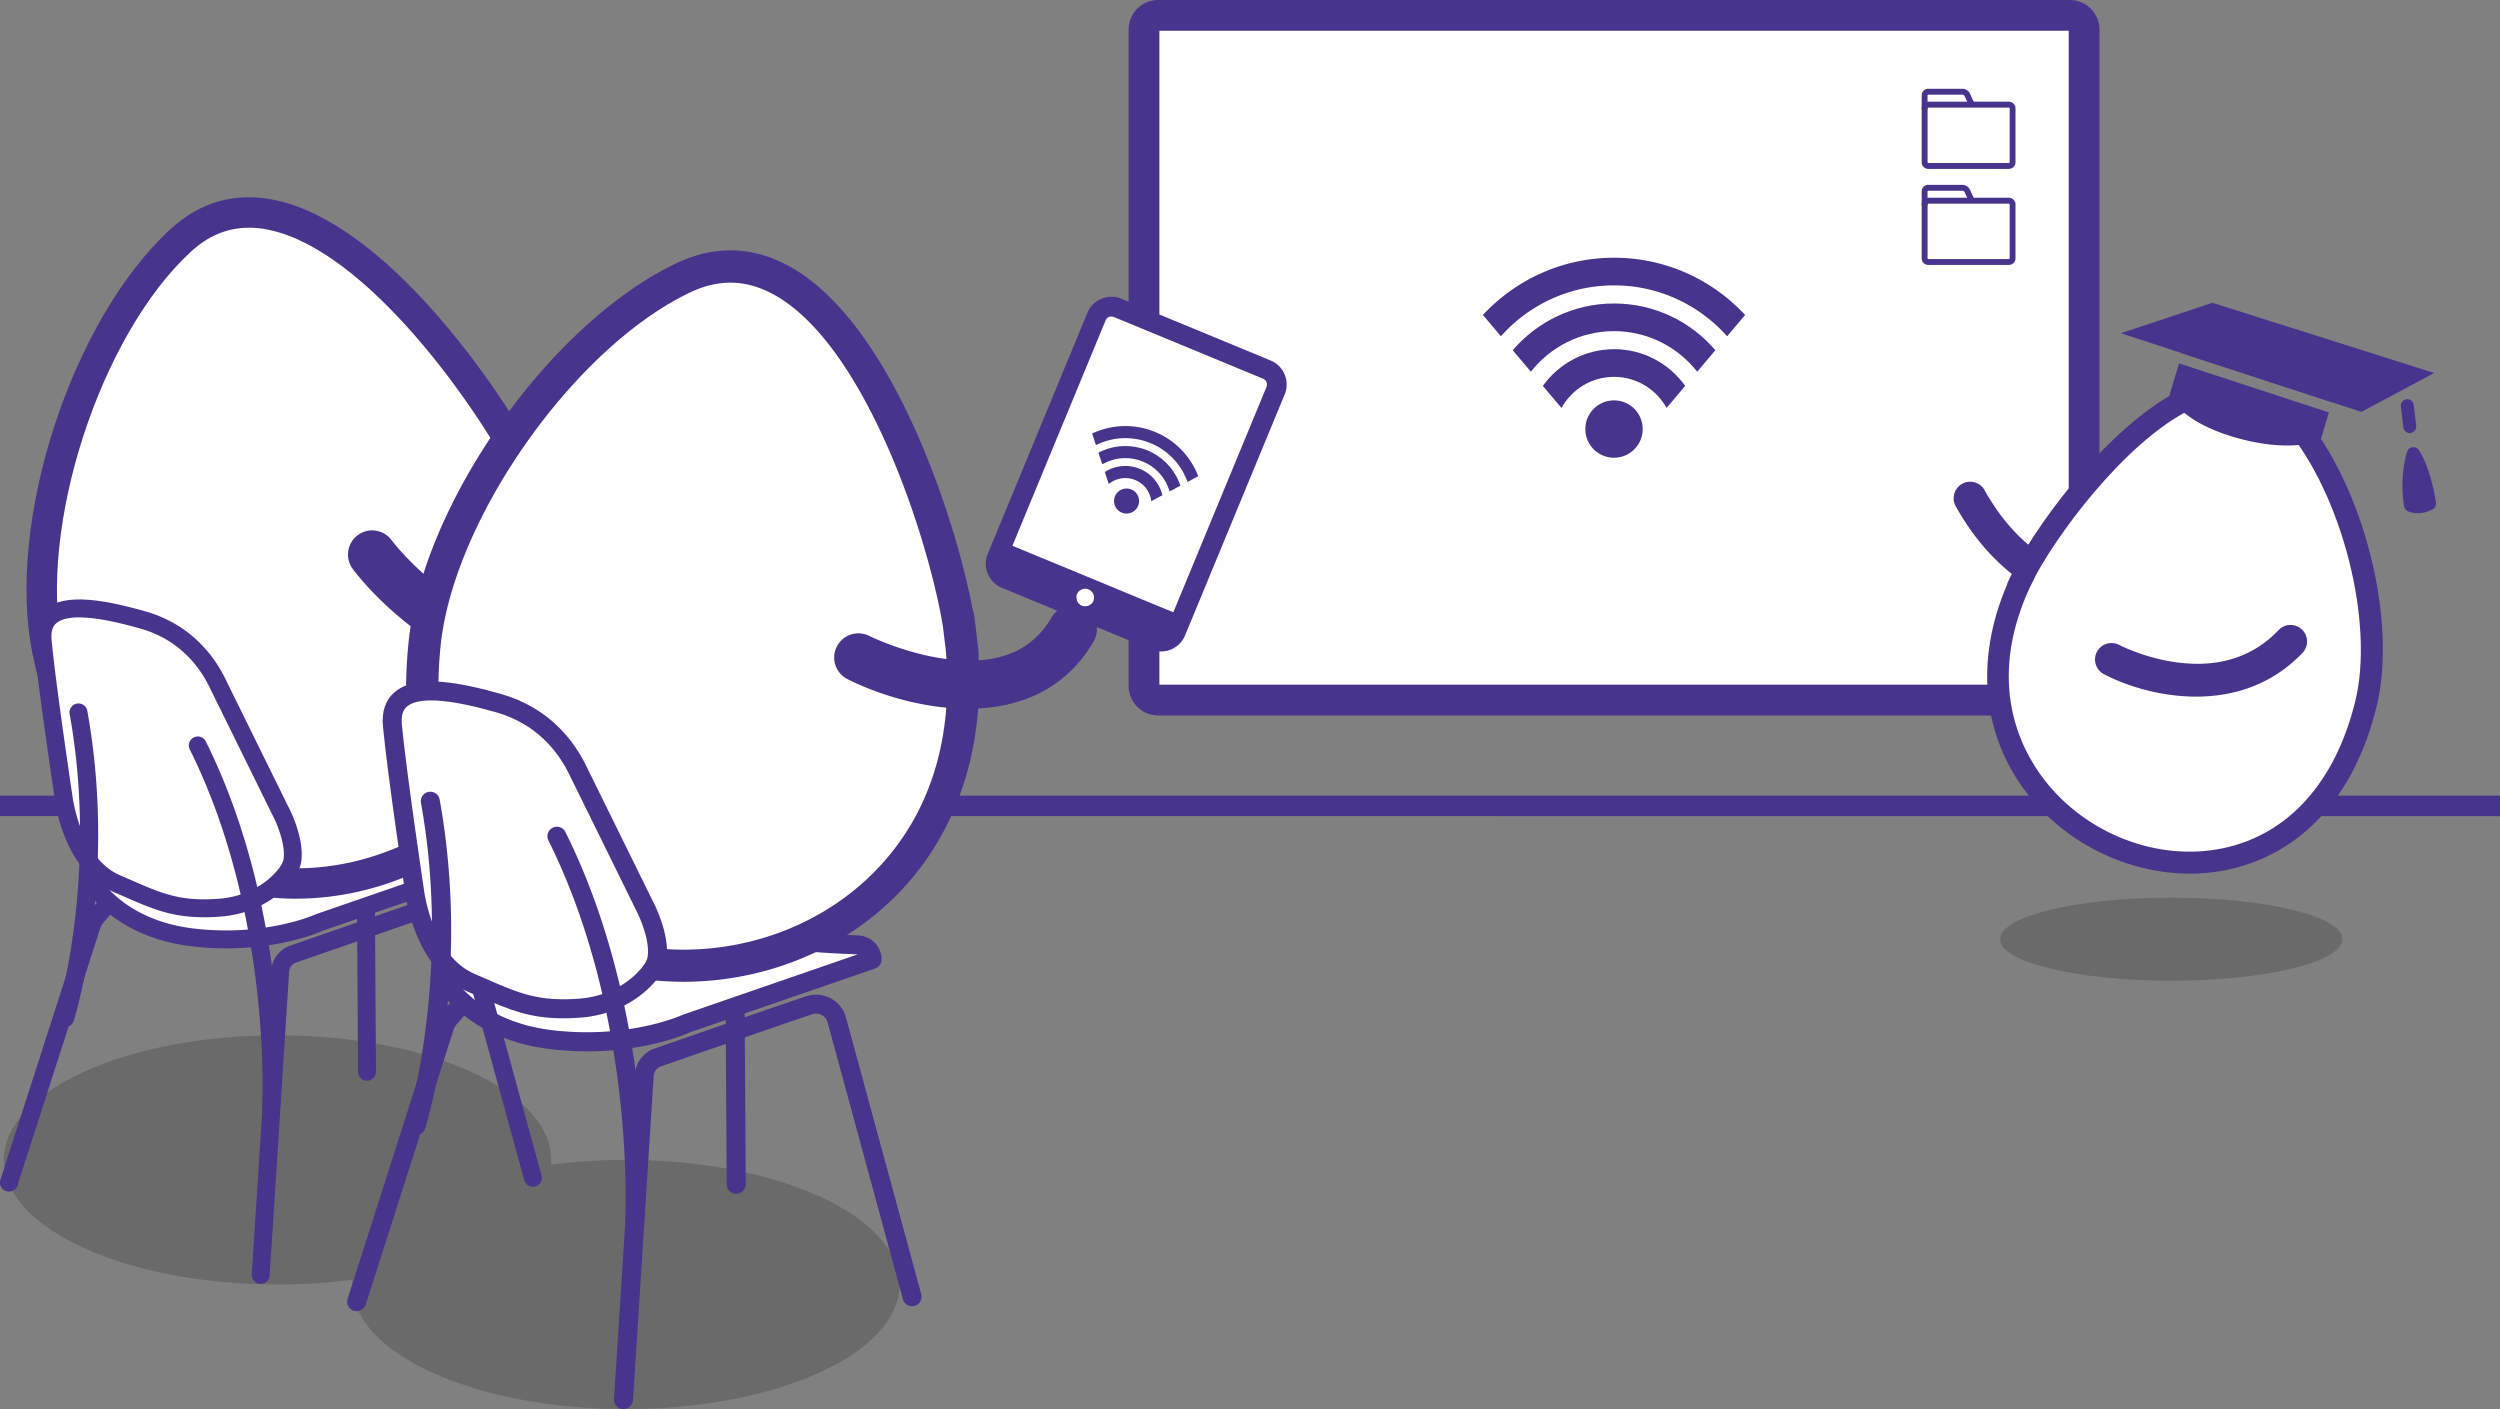 <svg xmlns="http://www.w3.org/2000/svg" width="660" height="372"><rect width="100%" height="100%" fill="#808080" stroke="none"/><defs><style>.uuid-fdec3011-40cf-4f07-bde5-e80c8a36a092{fill:#fff}.uuid-6eed3a14-06f2-46e7-a840-4b9bcdcf66a4{fill:#46348d}.uuid-b5ffd7b2-09ef-4b0d-b28b-7781e1603cd6{fill:#161615;mix-blend-mode:multiply;opacity:.2}</style><clipPath id="uuid-a188f479-7ac4-459a-a3bc-4c25a1308e49"><path fill="none" d="M284.48 102.81l11.17 33.87L327.16 120l-42.68-17.19z"/></clipPath></defs><g style="isolation:isolate"><g id="uuid-7a285bef-91f0-45de-83c1-2acaff0bf3eb"><path class="uuid-fdec3011-40cf-4f07-bde5-e80c8a36a092" d="M547.65 181.84H304.56V7.04h243.09v174.8z"/><path class="uuid-6eed3a14-06f2-46e7-a840-4b9bcdcf66a4" d="M0 210.06h660v5.39H0zM546.46 0H305.75c-4.3 0-7.8 3.5-7.8 7.8v173.28c0 4.3 3.5 7.8 7.8 7.8h240.71c4.3 0 7.8-3.5 7.8-7.8V7.8c0-4.3-3.5-7.8-7.8-7.8zm-.32 180.76H306.08V8.12h240.06v172.63z"/><path class="uuid-b5ffd7b2-09ef-4b0d-b28b-7781e1603cd6" d="M528.04 247.95c0 6.06 20.23 10.96 45.17 10.96 24.95 0 45.18-4.91 45.18-10.96 0-6.05-20.22-10.97-45.18-10.97-24.95 0-45.17 4.91-45.17 10.97zM165.22 306.21c-6.86 0-13.48.44-19.76 1.26.03-.42.07-.83.07-1.25 0-18.16-32.35-32.9-72.27-32.9S1 288.06 1 306.22s32.35 32.89 72.26 32.89c6.86 0 13.49-.44 19.77-1.26-.03.42-.07.84-.07 1.26 0 18.17 32.35 32.89 72.26 32.89s72.27-14.72 72.27-32.89-32.35-32.9-72.27-32.9z"/><path class="uuid-6eed3a14-06f2-46e7-a840-4b9bcdcf66a4" d="M516.32 133.66c14.93 26.75 37.46 27.96 41.39 27.96.3 0 .49 0 .56-.01a4.36 4.36 0 0 0-.37-8.71c-.89.04-20.66.36-33.97-23.49a4.362 4.362 0 0 0-5.93-1.68 4.362 4.362 0 0 0-1.68 5.93z"/><path class="uuid-fdec3011-40cf-4f07-bde5-e80c8a36a092" d="M580.76 103.89c-19.64 7.26-40.48 35.96-46.61 48.11-5.77 11.71 5.93-11.75 0 0-33.77 68.56 70.96 112.33 90.45 34.01 5.45-21.93-3.6-56.73-18.92-74.89a51.47 51.47 0 0 0-2.87-3.14"/><path class="uuid-6eed3a14-06f2-46e7-a840-4b9bcdcf66a4" d="M578.12 230.64c-16.21 0-32.58-7.82-42.92-21.13-11.93-15.34-13.83-35.2-5.41-54.99.05-.18.11-.36.18-.56h-.02s.04-.09.08-.16c.06-.15.13-.31.21-.47l1.2-2.45c.03-.06.06-.12.08-.17.64-1.28 1.08-2.13 1.35-2.67.08-.16.17-.32.25-.46.03-.07.06-.13.08-.16h.02c.13-.2.26-.38.39-.55 8.44-14.54 27.71-38.91 46.12-45.71l2.01 5.45c-17.58 6.5-36.89 31.78-44.09 44.91l-1.9 3.81c-11.34 24.86-2.44 42.32 4.01 50.62 11.16 14.36 30.12 21.58 47.19 17.97 17.15-3.63 29.51-17.34 34.8-38.62 5.18-20.81-3.39-54.61-18.32-72.32-.89-1.06-1.8-2.05-2.71-2.95l4.1-4.11c1.02 1.02 2.05 2.14 3.04 3.32 16.23 19.25 25.17 54.73 19.52 77.47-7.91 31.78-27.98 40.52-39.24 42.9-3.31.7-6.68 1.04-10.06 1.04z"/><path class="uuid-6eed3a14-06f2-46e7-a840-4b9bcdcf66a4" d="M579.78 183.91c-9.82 0-18.9-3.04-24.38-5.95a4.359 4.359 0 0 1-1.8-5.89 4.356 4.356 0 0 1 5.89-1.8c.1.05 6.73 3.5 15.33 4.62 10.97 1.43 19.97-1.44 26.74-8.55 1.66-1.74 4.42-1.81 6.16-.14s1.81 4.42.14 6.16c-8.28 8.67-18.53 11.55-28.08 11.55zM577.5 88.52l39.85 12-1.71 5.68-39.57-12.94 1.43-4.74zM614.83 108.88l-2.23 7.4s-7.85 3.49-22.63-.83c-14.78-4.31-17.22-11.17-17.22-11.17l2.51-8.35 39.57 12.95zM637.13 119.75s-2.02 5.84-.75 13.65c0 0 2.17 1.1 5.03-.43 0 0-1.18-8.5-4.29-13.22z"/><path class="uuid-6eed3a14-06f2-46e7-a840-4b9bcdcf66a4" d="M638.31 135.48c-1.19 0-2.15-.28-2.71-.56-.49-.25-.82-.71-.91-1.25-1.32-8.15.73-14.23.82-14.48.21-.61.76-1.06 1.4-1.14.64-.08 1.28.21 1.64.76 3.28 4.98 4.5 13.56 4.55 13.92.1.71-.26 1.4-.89 1.74-1.41.75-2.76 1.01-3.9 1.01zm-.4-3.43c.4.04.95.03 1.6-.14-.28-1.51-.82-4.11-1.7-6.66-.18 1.89-.23 4.22.1 6.81zM635.52 107.11l.66 5.51M636.18 114.33c-.85 0-1.59-.64-1.69-1.51l-.66-5.52a1.71 1.71 0 0 1 1.49-1.9c.94-.11 1.79.56 1.9 1.49l.66 5.52c.11.94-.56 1.79-1.49 1.9-.07 0-.14.01-.2.01zM642.62 98.47l-19.21 10.27-63.5-20.77 24.16-8.03 58.55 18.53zM530.33 44.59h-21.25c-.97 0-1.76-.79-1.76-1.76V28.59c0-.96.78-1.75 1.75-1.75h21.26c.97 0 1.76.79 1.76 1.76v14.22c0 .97-.79 1.76-1.76 1.76zM509.07 28.4a.19.19 0 0 0-.19.19v14.24c0 .11.09.21.21.21h21.25c.11 0 .21-.09.21-.21V28.61c0-.11-.09-.21-.21-.21h-21.26z"/><path class="uuid-6eed3a14-06f2-46e7-a840-4b9bcdcf66a4" d="M508.88 28.92h-1.56V25.2c0-.97.79-1.76 1.76-1.76h8.96c.87 0 1.67.51 2.04 1.3l1.2 2.59-1.41.66-1.2-2.59a.698.698 0 0 0-.63-.4h-8.96c-.11 0-.21.09-.21.21v3.72zM530.33 69.95h-21.25c-.97 0-1.76-.79-1.76-1.76V53.95c0-.96.78-1.75 1.75-1.75h21.26c.97 0 1.76.79 1.76 1.76v14.22c0 .97-.79 1.76-1.76 1.76zm-21.26-16.19a.19.19 0 0 0-.19.19v14.24c0 .11.09.21.21.21h21.25c.11 0 .21-.09.21-.21V53.97c0-.11-.09-.21-.21-.21h-21.26z"/><path class="uuid-6eed3a14-06f2-46e7-a840-4b9bcdcf66a4" d="M508.88 54.28h-1.56v-3.72c0-.97.79-1.76 1.76-1.76h8.96c.87 0 1.67.51 2.04 1.3l1.2 2.59-1.41.66-1.2-2.59a.698.698 0 0 0-.63-.4h-8.96c-.11 0-.21.09-.21.21v3.72zM426.1 68.04c-13.65 0-25.97 5.82-34.61 15.11l4.75 5.62c7.33-8.23 17.99-13.43 29.86-13.43s22.53 5.2 29.86 13.43l4.75-5.62c-8.64-9.29-20.95-15.11-34.61-15.11z"/><path class="uuid-6eed3a14-06f2-46e7-a840-4b9bcdcf66a4" d="M426.1 80.12c-10.69 0-20.28 4.8-26.74 12.34l4.79 5.67c5.11-6.51 13.05-10.71 21.95-10.71s16.84 4.2 21.96 10.71l4.79-5.67c-6.46-7.55-16.05-12.34-26.75-12.34z"/><path class="uuid-6eed3a14-06f2-46e7-a840-4b9bcdcf66a4" d="M426.1 92.19c-7.74 0-14.59 3.84-18.79 9.69l4.92 5.83c2.69-4.89 7.9-8.22 13.87-8.22s11.17 3.32 13.87 8.21l4.92-5.83c-4.2-5.86-11.05-9.69-18.79-9.69z"/><path class="uuid-6eed3a14-06f2-46e7-a840-4b9bcdcf66a4" d="M426.1 105.7a7.571 7.571 0 0 0-7.2 9.91 7.571 7.571 0 0 0 14.77-2.34c0-4.18-3.39-7.57-7.57-7.57z"/><path class="uuid-fdec3011-40cf-4f07-bde5-e80c8a36a092" d="M116.09 257.76l9.65 10.63 30.53 7.29 20.49-3.35 53.18-20.28-67.76-11.03-46.09 9.84v6.9zM21.94 231.56l9.65 10.64 30.53 7.29 20.49-3.35 53.18-20.29-67.76-11.03-46.09 9.85v6.89zM283.02 152.84h8v8.36h-8z"/><path class="uuid-fdec3011-40cf-4f07-bde5-e80c8a36a092" d="M141.6 129.33c43.45 98.31-106.28 153.68-129.08 42.5C5.75 138.8 22.78 86.36 47.71 63.47c33.05-30.35 82.81 41.45 93.89 65.87 7.42 16.79-7.65-16.85 0 0z"/><path class="uuid-6eed3a14-06f2-46e7-a840-4b9bcdcf66a4" d="M78.19 237.26c-5.74 0-11.46-.69-17.03-2.11-15.67-4-43.33-17.44-52.57-62.52C1.49 137.96 18.84 84.52 45 60.5c7.87-7.23 17.1-9.82 27.44-7.71 29.24 5.96 58.96 48.66 70.01 69.25.22.28.43.59.64.95h.02s.05.12.1.23c.11.21.22.42.33.66l1.7 3.74c0 .02.02.03.02.05l.02.03c.02.05.05.11.07.16.75 1.7 1.26 2.85 1.58 3.6.1.23.19.46.27.68.05.1.08.18.1.22h-.02c.09.28.16.54.22.79 10.66 28.29 6.84 56.05-10.8 76.89-14.63 17.29-36.71 27.21-58.52 27.21zM65.69 60.12c-5.64 0-10.66 2.08-15.26 6.3-23.97 22.01-40.48 72.84-33.97 104.6 6.2 30.23 22.78 50.24 46.69 56.35 23.79 6.07 50.89-2.97 67.43-22.51 9.56-11.3 23.1-35.32 8.6-70.98-.39-.86-.86-1.91-1.33-2.96-.39-.86-.77-1.72-1.11-2.48-9.79-19.73-39.46-62.4-65.9-67.79-1.77-.36-3.49-.54-5.15-.54z"/><path class="uuid-6eed3a14-06f2-46e7-a840-4b9bcdcf66a4" d="M141.87 180.36c-.39 0-.78-.04-1.17-.11-29.22-5.41-46.86-29.06-47.59-30.07-2.08-2.84-1.47-6.84 1.37-8.92s6.83-1.47 8.91 1.36c.22.29 15.55 20.62 39.63 25.08a6.37 6.37 0 0 1 5.11 7.44 6.386 6.386 0 0 1-6.27 5.22zM68.83 338.94h-.15a2.37 2.37 0 0 1-2.21-2.51l5.14-80.18a7.454 7.454 0 0 1 5-6.6c6.26-2.18 27.48-9.55 37.7-12.99 2.05-.69 4.31-.48 6.2.57a7.748 7.748 0 0 1 3.77 4.97l18.69 68.13c.35 1.26-.4 2.56-1.65 2.91a2.38 2.38 0 0 1-2.91-1.65l-18.71-68.21c-.22-.91-.74-1.6-1.48-2.01-.74-.41-1.6-.49-2.4-.22-10.2 3.42-31.4 10.79-37.66 12.97a2.716 2.716 0 0 0-1.83 2.43l-5.14 80.19a2.363 2.363 0 0 1-2.36 2.21zM2.37 314.56c-.24 0-.48-.04-.73-.11a2.371 2.371 0 0 1-1.53-2.98l21.8-67.75c.32-1.11.92-2.22 1.73-3.15l3.35-3.85c.85-.99 2.35-1.09 3.34-.23.99.86 1.09 2.35.23 3.34l-3.35 3.85c-.36.41-.62.9-.77 1.42L4.62 312.93c-.32 1-1.25 1.64-2.25 1.64z"/><path class="uuid-fdec3011-40cf-4f07-bde5-e80c8a36a092" d="M58.05 239.61c5.92-.46 11.6-2.85 15.8-7.05 1.73-1.73 3.11-3.66 3.35-5.55.73-5.69-3.21-12.98-3.21-12.98l-16.67-33.85c-2.68-5.45-6.78-10.13-12-13.23a31.496 31.496 0 0 0-7.51-3.25c-11.38-3.21-27.72-6.71-26.55 5.54 1.17 12.25 5.54 41.43 5.54 41.43s2.04 17.51 14.01 22.61c10.09 4.31 15.2 7.27 27.25 6.33z"/><path class="uuid-6eed3a14-06f2-46e7-a840-4b9bcdcf66a4" d="M53.8 242.15c-8.52 0-13.64-2.23-20.87-5.38-.97-.42-1.98-.86-3.04-1.32-13.07-5.58-15.34-23.74-15.43-24.51-.03-.22-4.39-29.3-5.55-41.48-.36-3.76.65-6.65 2.99-8.61 5.46-4.56 16.49-2.27 26.56.57 2.79.79 5.51 1.96 8.08 3.49 5.47 3.25 9.93 8.17 12.91 14.22l16.67 33.85c.13.25 4.25 7.96 3.43 14.33-.28 2.21-1.64 4.54-4.02 6.93-4.47 4.47-10.61 7.22-17.29 7.74-1.58.12-3.05.18-4.44.18zm-32.9-79.16c-2.5 0-4.66.4-5.97 1.49-.4.33-1.62 1.35-1.31 4.53 1.15 12.05 5.48 41.01 5.53 41.31.03.24 2.06 16.29 12.6 20.79 1.08.46 2.1.9 3.08 1.33 8.03 3.5 12.89 5.61 23.06 4.82 5.55-.43 10.63-2.69 14.31-6.36 1.58-1.58 2.53-3.07 2.68-4.18.52-4.03-1.95-9.71-2.95-11.56l-16.71-33.93c-2.58-5.23-6.41-9.46-11.09-12.25a28.545 28.545 0 0 0-6.95-3c-3.09-.87-10.57-2.98-16.27-2.98z"/><path class="uuid-6eed3a14-06f2-46e7-a840-4b9bcdcf66a4" d="M59.81 250.37c-2.87 0-5.92-.16-9.14-.54-20.95-2.45-28.47-15.67-28.78-16.23-.63-1.14-.22-2.58.93-3.21 1.14-.63 2.58-.22 3.21.92.27.48 6.78 11.68 25.2 13.83 19.01 2.22 32.15-3.76 32.28-3.82.07-.03.15-.07.23-.09l43.4-14.98c-.16-.02-.31-.03-.41-.03h-.23c-2.2-.09-8.04-.31-14.75-.95a2.367 2.367 0 0 1-2.13-2.58c.12-1.3 1.3-2.25 2.58-2.13 6.58.63 12.11.84 14.48.92h.23c4.56.18 6.22 3.7 6.22 6.02 0 1.01-.64 1.91-1.59 2.23L85.4 245.65c-1.27.57-10.95 4.71-25.56 4.71z"/><path class="uuid-6eed3a14-06f2-46e7-a840-4b9bcdcf66a4" d="M96.89 285.3c-1.3 0-2.36-1.05-2.36-2.35l-.28-43.16c0-1.31 1.04-2.37 2.35-2.38 1.33-.02 2.37 1.04 2.38 2.35l.28 43.16c0 1.31-1.04 2.37-2.35 2.38h-.02zM71.6 294.63h-.13c-1.3-.07-2.3-1.19-2.23-2.49.03-.5 2.54-50.8-19.14-94.29a2.363 2.363 0 1 1 4.23-2.11c22.25 44.64 19.65 96.15 19.63 96.66a2.36 2.36 0 0 1-2.36 2.23zM17.19 271.17c-.23 0-.47-.03-.7-.11a2.357 2.357 0 0 1-1.55-2.96c.11-.36 11.18-36.72 3.45-79.6a2.37 2.37 0 0 1 1.91-2.75c1.28-.23 2.51.62 2.75 1.91 7.95 44.07-3.11 80.32-3.59 81.85a2.373 2.373 0 0 1-2.26 1.66z"/><path class="uuid-fdec3011-40cf-4f07-bde5-e80c8a36a092" d="M253.57 167.77c13.01 111.19-153.02 120.26-141.52 2.6 3.42-34.95 36.49-81.9 68.34-97.02 42.22-20.04 69.66 66.71 73.18 94.42 2.22 18.99-2.43-19.12 0 0z"/><path class="uuid-6eed3a14-06f2-46e7-a840-4b9bcdcf66a4" d="M180.47 259.19c-13.96 0-27.76-3.58-39.53-10.79-14.37-8.81-37.79-30.71-33.12-78.45 3.59-36.71 37.31-84.58 70.75-100.45 10.07-4.78 20.08-4.52 29.74.76 16.08 8.8 27.78 30.13 34.76 46.48 6.81 15.95 11.5 32.5 13.7 44.14.11.31.21.65.29 1.02h.03c0 .05.01.14.03.26.05.24.09.49.12.76.11.87.29 2.24.54 4.24v.1l.02.19c.23 1.92.37 3.23.47 4.06.03.26.05.52.06.76.02.11.03.2.03.25h-.02c0 .31 0 .59-.02.86 1.91 31.46-10.44 57.93-34.43 73.26-13.06 8.35-28.34 12.55-43.44 12.55zm12.36-184.57c-3.48 0-7 .86-10.61 2.57-30.6 14.52-62.64 60-65.93 93.59-3.13 31.96 7.21 56.95 29.1 70.36 21.78 13.35 51.5 12.68 73.94-1.67 12.97-8.29 33.81-28.01 30.35-67.92-.12-.97-.27-2.17-.41-3.35-.12-.96-.23-1.93-.33-2.77-1.77-10.84-6.54-28.61-13.69-45.34-6.46-15.11-17.08-34.73-31.02-42.36-3.79-2.07-7.57-3.11-11.4-3.11zM164.6 372h-.16a2.506 2.506 0 0 1-2.34-2.66l5.46-85.55a7.904 7.904 0 0 1 5.3-7c10.7-3.72 30.12-10.46 39.97-13.77 2.17-.73 4.57-.51 6.58.6a8.242 8.242 0 0 1 4 5.27l19.8 72.78a2.51 2.51 0 0 1-1.76 3.08c-1.33.36-2.71-.43-3.08-1.76l-19.82-72.86c-.23-.96-.78-1.69-1.57-2.13-.79-.44-1.69-.52-2.55-.23-9.83 3.3-29.23 10.03-39.92 13.75-1.11.39-1.87 1.4-1.94 2.57l-5.46 85.56a2.513 2.513 0 0 1-2.5 2.35zM94.16 346.15c-.25 0-.51-.04-.76-.12a2.494 2.494 0 0 1-1.62-3.15l23.13-72.38c.33-1.18.98-2.36 1.83-3.34l3.55-4.08a2.505 2.505 0 0 1 3.54-.25c1.05.91 1.16 2.49.25 3.54l-3.55 4.08c-.38.43-.66.95-.82 1.5L96.56 344.4a2.515 2.515 0 0 1-2.39 1.74z"/><path class="uuid-fdec3011-40cf-4f07-bde5-e80c8a36a092" d="M153.2 266.14c6.28-.49 12.29-3.02 16.75-7.47 1.83-1.83 3.29-3.88 3.55-5.89.77-6.03-3.4-13.76-3.4-13.76l-17.67-35.88c-2.84-5.77-7.19-10.74-12.72-14.03a33.342 33.342 0 0 0-7.96-3.44c-12.06-3.4-29.38-7.11-28.15 5.88 1.24 12.99 5.88 43.92 5.88 43.92s2.17 18.56 14.85 23.97c10.7 4.57 16.12 7.7 28.88 6.71z"/><path class="uuid-6eed3a14-06f2-46e7-a840-4b9bcdcf66a4" d="M148.69 268.83c-9.03 0-14.46-2.36-22.13-5.7-1.03-.45-2.1-.91-3.23-1.4-13.86-5.92-16.26-25.17-16.35-25.98-.04-.23-4.65-31.06-5.88-43.97-.38-3.98.69-7.05 3.17-9.13 5.8-4.83 17.48-2.41 28.15.6 2.96.84 5.84 2.08 8.57 3.7 5.8 3.45 10.53 8.66 13.69 15.08l17.67 35.88c.14.26 4.51 8.44 3.64 15.19-.3 2.34-1.74 4.81-4.27 7.34-4.74 4.74-11.25 7.65-18.32 8.2-1.68.13-3.24.19-4.7.19zm-34.88-83.92c-2.65 0-4.94.43-6.33 1.58-.42.35-1.71 1.43-1.39 4.8 1.22 12.77 5.81 43.48 5.86 43.79.03.25 2.18 17.27 13.35 22.04 1.14.49 2.22.96 3.26 1.41 8.51 3.71 13.65 5.94 24.44 5.11 5.88-.46 11.27-2.85 15.17-6.75 1.68-1.68 2.69-3.25 2.84-4.44.55-4.29-2.07-10.3-3.12-12.25l-17.71-35.97c-2.73-5.54-6.79-10.03-11.75-12.98-2.34-1.4-4.82-2.47-7.36-3.18-3.27-.92-11.2-3.16-17.25-3.16z"/><path class="uuid-6eed3a14-06f2-46e7-a840-4b9bcdcf66a4" d="M155.06 277.55c-3.04 0-6.27-.17-9.69-.57-22.21-2.59-30.18-16.61-30.51-17.21a2.506 2.506 0 1 1 4.38-2.44c.29.52 7.2 12.38 26.71 14.66 20.15 2.35 34.08-3.99 34.22-4.05.08-.04.16-.07.24-.1l46.01-15.88c-.17-.02-.33-.03-.44-.03h-.18c-2.33-.09-8.52-.32-15.71-1.01a2.495 2.495 0 0 1-2.25-2.73c.13-1.38 1.37-2.4 2.73-2.25 7.04.68 13.12.9 15.41.98h.18c4.84.19 6.59 3.92 6.59 6.38 0 1.07-.68 2.02-1.69 2.37l-48.91 16.88c-1.35.61-11.61 5-27.1 5z"/><path class="uuid-6eed3a14-06f2-46e7-a840-4b9bcdcf66a4" d="M194.36 315.14c-1.38 0-2.5-1.11-2.51-2.49l-.28-46.31c0-1.38 1.11-2.51 2.49-2.52h.02c1.38 0 2.5 1.11 2.51 2.49l.28 46.31c0 1.38-1.11 2.51-2.49 2.52h-.02zM167.57 324.47h-.14a2.505 2.505 0 0 1-2.36-2.64c.03-.53 2.69-53.85-20.29-99.95a2.504 2.504 0 0 1 1.13-3.36c1.24-.62 2.74-.11 3.36 1.13 23.58 47.32 20.83 101.92 20.8 102.46a2.51 2.51 0 0 1-2.5 2.37zM109.88 299.6c-.25 0-.5-.04-.75-.11a2.512 2.512 0 0 1-1.65-3.14c.12-.38 11.85-38.92 3.66-84.38a2.5 2.5 0 0 1 2.02-2.91c1.37-.24 2.67.66 2.91 2.02 8.42 46.72-3.3 85.15-3.8 86.76a2.502 2.502 0 0 1-2.39 1.76zM255.46 187.1c-12.04 0-24.04-3.93-31.73-7.82a6.376 6.376 0 0 1-2.82-8.57c1.59-3.14 5.42-4.41 8.56-2.83.09.05 9.51 4.71 20.46 6.11 13.33 1.7 22.41-1.92 27.76-11.08 1.78-3.04 5.69-4.07 8.73-2.29 3.04 1.78 4.07 5.69 2.29 8.73-7.82 13.38-20.56 17.75-33.25 17.75z"/><path class="uuid-fdec3011-40cf-4f07-bde5-e80c8a36a092" d="M265.77 146.15l26.31-64.78 45.8 18.15-26.48 63.79-45.63-17.16z"/><path class="uuid-6eed3a14-06f2-46e7-a840-4b9bcdcf66a4" d="M335.44 95.17l-39.42-16.3c-3.49-1.44-7.5.22-8.94 3.71l-26.31 63.64c-1.44 3.49.22 7.5 3.71 8.95l39.42 16.3c3.49 1.44 7.5-.22 8.95-3.71l26.31-63.64c1.44-3.49-.22-7.5-3.71-8.94zm-27.39 70.6a1.66 1.66 0 0 1-2.16.9l-17.69-7.31c-.65.69-1.68.96-2.6.57-.93-.38-1.47-1.3-1.44-2.24l-17.69-7.31a1.66 1.66 0 0 1-.9-2.16l26.31-63.64c.35-.84 1.32-1.24 2.16-.9l39.42 16.3c.84.35 1.25 1.32.9 2.16l-26.31 63.64z"/><path class="uuid-6eed3a14-06f2-46e7-a840-4b9bcdcf66a4" d="M265.37 143.3l-3.29 7.95 46.71 19.31 3.29-7.95-46.71-19.31zm20.22 16.64a2.335 2.335 0 0 1-1.27-3.06c.5-1.2 1.87-1.77 3.06-1.27 1.2.49 1.77 1.86 1.27 3.06a2.331 2.331 0 0 1-3.06 1.27z"/><g clip-path="url(#uuid-a188f479-7ac4-459a-a3bc-4c25a1308e49)"><path class="uuid-6eed3a14-06f2-46e7-a840-4b9bcdcf66a4" d="M289.38 152.26c-10.56-4.25-15.69-16.3-11.44-26.85 4.25-10.56 16.3-15.69 26.85-11.44 10.56 4.25 15.69 16.3 11.44 26.85s-16.3 15.69-26.85 11.44zm14.22-35.33c-8.93-3.59-19.11.75-22.7 9.67-3.59 8.93.75 19.11 9.67 22.7s19.11-.75 22.71-9.67c3.59-8.93-.75-19.11-9.67-22.7z"/><path class="uuid-6eed3a14-06f2-46e7-a840-4b9bcdcf66a4" d="M291.34 147.37c-7.86-3.16-11.68-12.13-8.52-19.99 3.16-7.86 12.13-11.68 19.99-8.52 7.86 3.16 11.68 12.13 8.52 19.99-3.16 7.86-12.13 11.68-20 8.52zm10.29-25.55c-6.23-2.51-13.34.52-15.85 6.75s.52 13.34 6.75 15.85 13.34-.52 15.85-6.75-.52-13.34-6.75-15.85z"/><path class="uuid-6eed3a14-06f2-46e7-a840-4b9bcdcf66a4" d="M293.31 142.48c-5.16-2.08-7.67-7.97-5.59-13.14 2.08-5.16 7.97-7.68 13.13-5.6 5.16 2.08 7.67 7.97 5.59 13.14-2.08 5.16-7.97 7.68-13.14 5.6zm6.35-15.77c-3.53-1.42-7.56.3-8.99 3.83s.29 7.57 3.83 8.99c3.53 1.42 7.56-.3 8.99-3.83s-.29-7.57-3.83-8.99z"/></g><path class="uuid-6eed3a14-06f2-46e7-a840-4b9bcdcf66a4" d="M300.48 133.51c-.68 1.69-2.61 2.51-4.3 1.83s-2.51-2.61-1.83-4.3a3.309 3.309 0 0 1 4.3-1.83c1.69.68 2.51 2.61 1.83 4.3z"/></g></g></svg>
